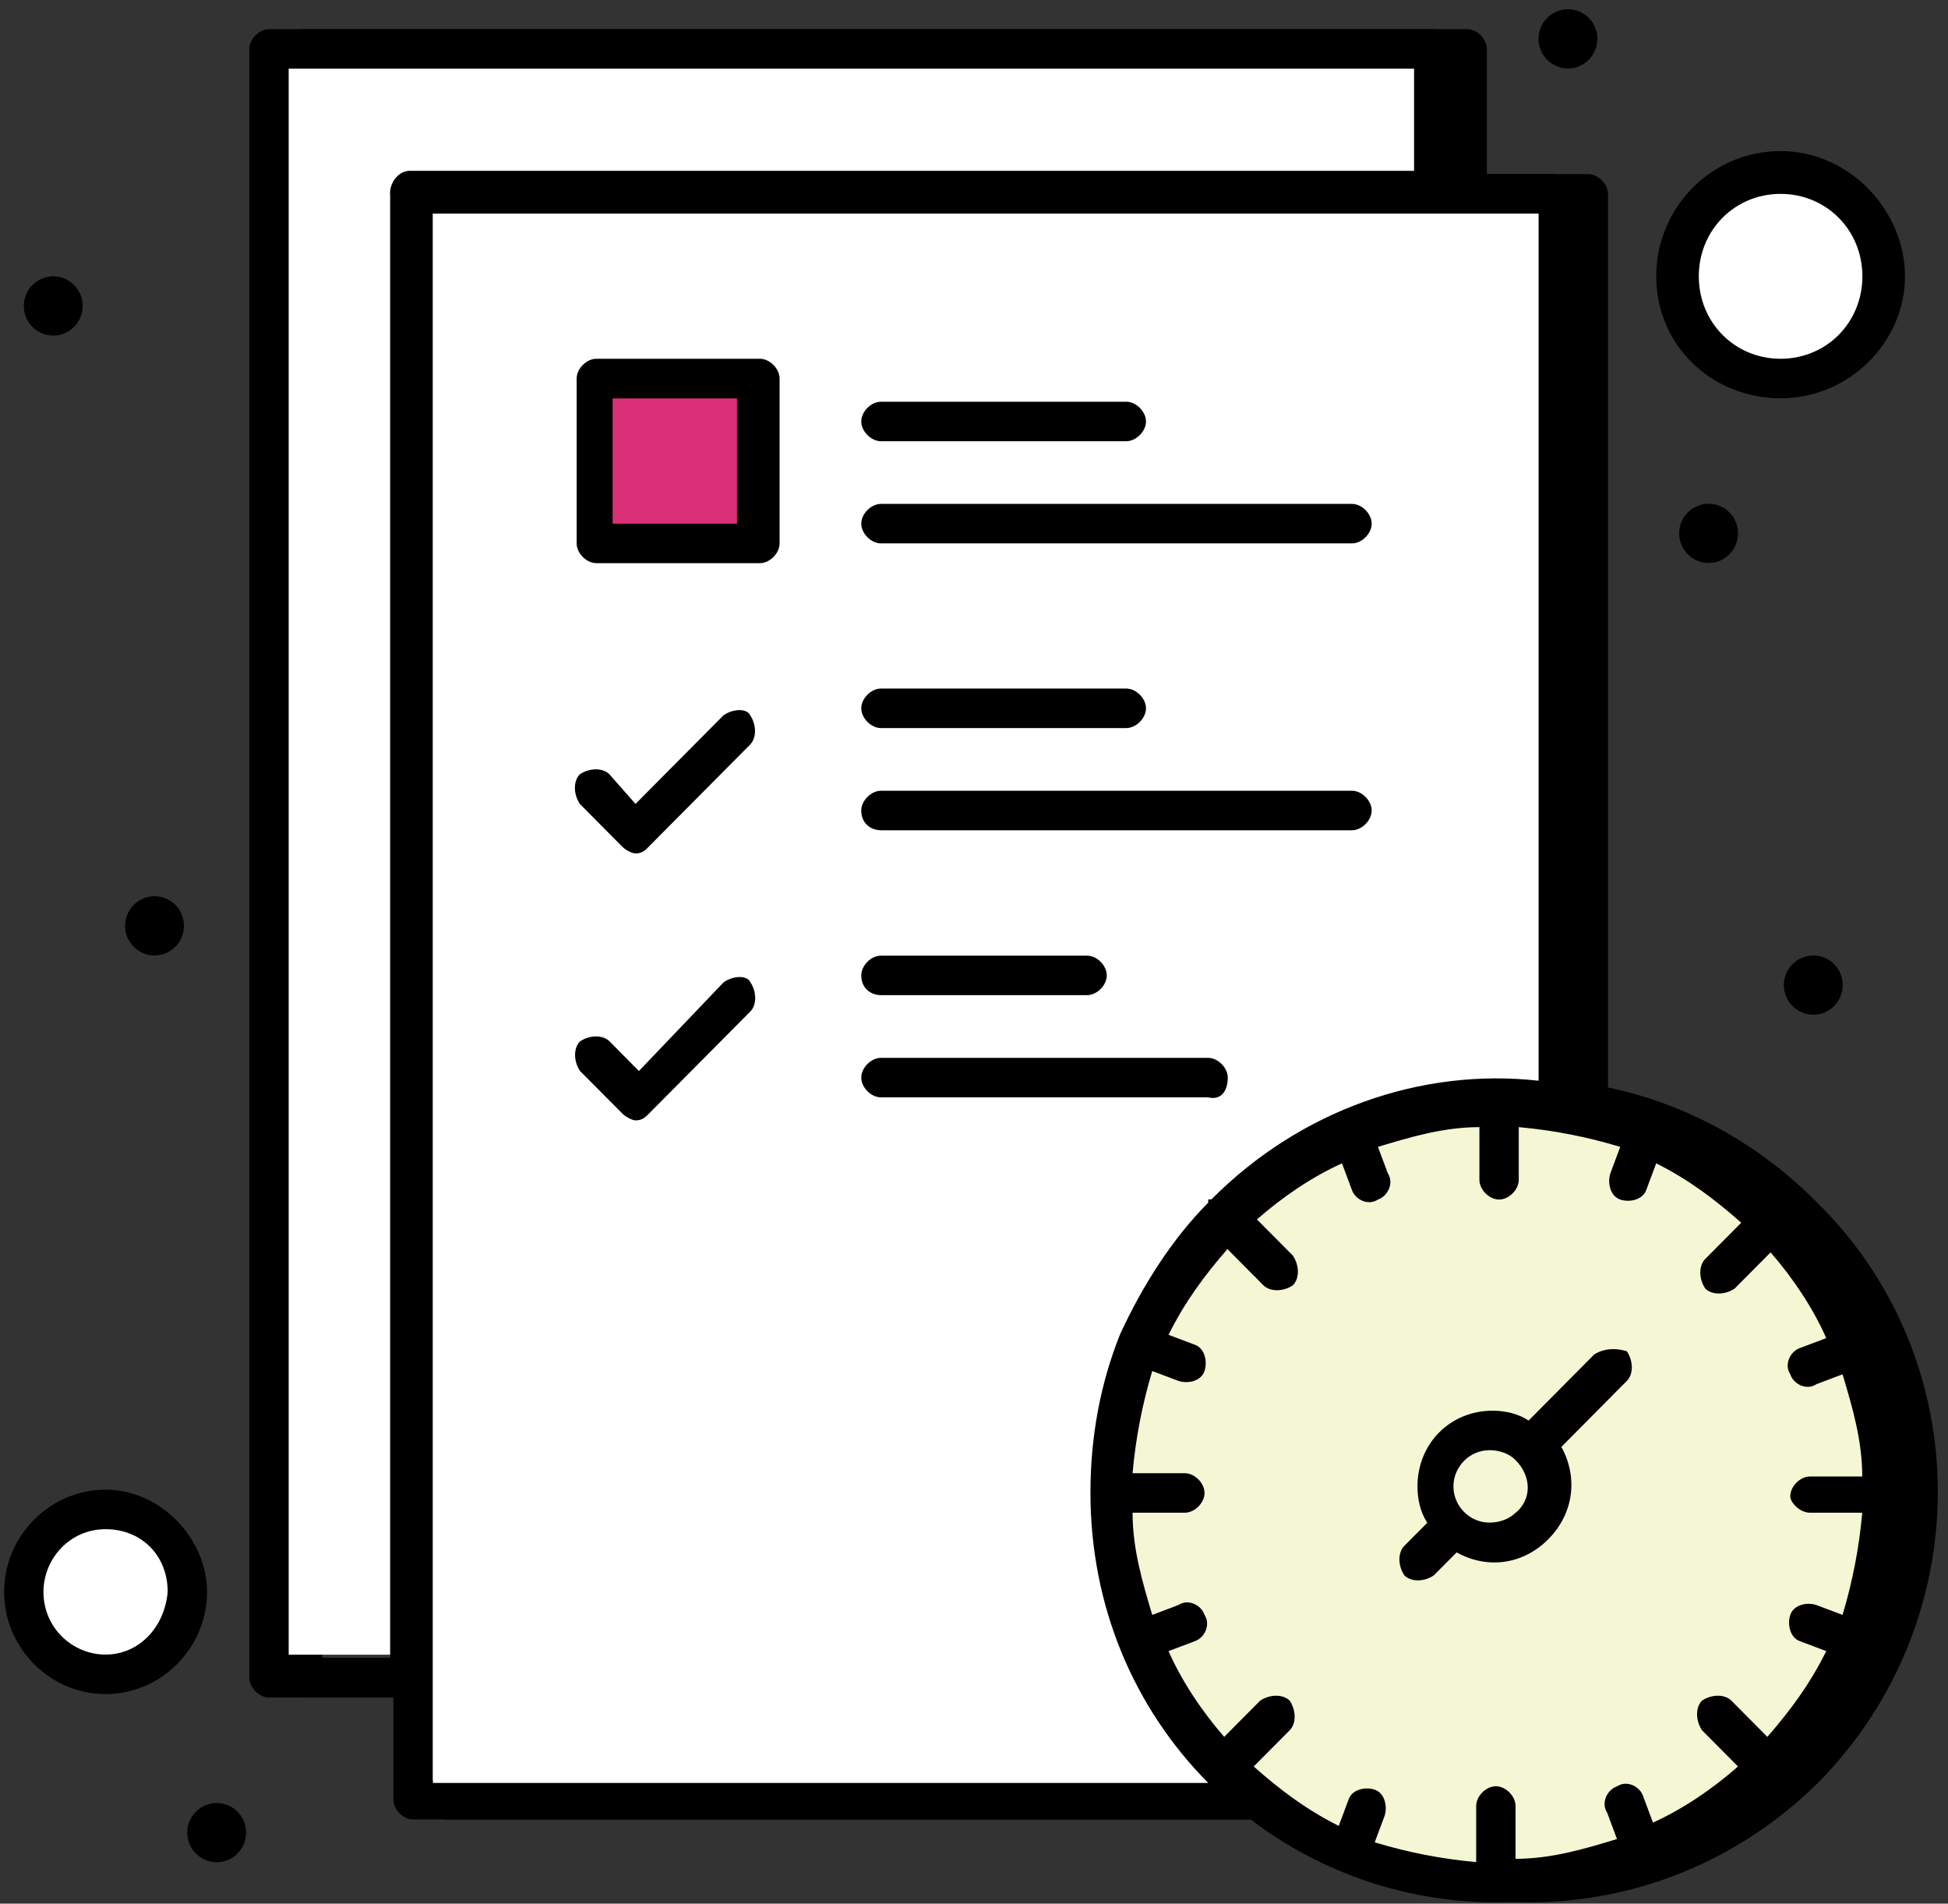 <?xml version="1.0" encoding="UTF-8"?> <svg xmlns="http://www.w3.org/2000/svg" width="174" height="170" viewBox="0 0 174 170" fill="none"><rect x="0" y="0" width="174" height="170" fill="#333333" stroke="none"/><path d="M162.335 107.416C157.076 102.111 150.649 98.584 143.631 97.114V17.313C143.631 16.431 142.752 15.549 141.874 15.549H132.81V4.365C132.81 3.483 131.931 2.602 131.052 2.602H27.027C26.148 2.602 25.27 3.483 25.27 4.365V149.83C25.27 150.711 26.148 151.593 27.027 151.593H38.137V160.72C38.137 161.602 39.016 162.483 39.895 162.483H114.71C129.034 173.374 149.193 172.198 162.349 159.25C176.672 144.818 176.672 121.554 162.349 107.43L162.335 107.416ZM37.849 17.313V148.052H28.785V6.129H129.308V15.255H39.593C38.714 15.255 37.835 16.137 37.835 17.313H37.849ZM41.653 158.942V19.077H140.432V96.512C129.912 95.336 119.105 99.158 111.209 107.109H110.92V107.402C107.707 110.636 105.07 114.765 103.038 119.175C101.28 123.598 100.401 128.301 100.401 133.312C100.401 143.321 104.205 152.447 110.92 159.222H41.666V158.928L41.653 158.942ZM164.67 135.09H169.339C169.051 138.323 168.46 141.277 167.581 144.216L165.247 143.335C164.368 143.041 163.2 143.335 162.912 144.216C162.624 145.098 162.912 146.274 163.791 146.568L166.125 147.45C164.67 150.389 162.912 152.755 160.866 155.107L157.652 151.873C157.062 151.285 155.895 151.285 155.029 151.873C154.439 152.461 154.439 153.637 155.029 154.519L158.243 157.752C155.908 159.81 153.272 161.574 150.649 162.763L149.77 160.412C149.481 159.53 148.314 158.942 147.435 159.53C146.556 159.824 145.98 161 146.556 161.882L147.435 164.233C144.51 165.115 141.585 165.997 138.372 165.997V161.28C138.372 160.398 137.493 159.516 136.614 159.516C135.735 159.516 134.856 160.398 134.856 161.28V166.291C131.643 165.997 128.718 165.409 125.793 164.527L126.672 162.176C126.96 161.294 126.672 160.118 125.793 159.824C124.914 159.53 123.746 159.824 123.458 160.706L122.579 163.057C119.654 161.588 117.32 159.824 114.985 157.752L118.198 154.519C118.789 153.931 118.789 152.755 118.198 151.873C117.608 151.285 116.441 151.285 115.562 151.873L112.348 155.107C110.302 152.755 108.544 150.095 107.377 147.45L109.712 146.568C110.591 146.274 111.167 145.098 110.591 144.216C110.302 143.335 109.135 142.747 108.256 143.335L105.921 144.216C105.043 141.277 104.164 138.323 104.164 135.09H108.833C109.712 135.09 110.591 134.208 110.591 133.326C110.591 132.444 109.712 131.563 108.833 131.563H104.164C104.452 128.329 105.043 125.376 105.921 122.436L108.256 123.318C109.135 123.612 110.302 123.318 110.591 122.436C110.879 121.554 110.591 120.378 109.712 120.084L107.377 119.203C108.833 116.263 110.591 113.897 112.637 111.546L115.85 114.779C116.441 115.367 117.608 115.367 118.487 114.779C119.077 114.191 119.077 113.016 118.487 112.134L115.273 108.9C117.608 106.843 120.245 105.079 122.868 103.889L123.746 106.241C124.035 107.122 125.202 107.71 126.081 107.123C126.96 106.829 127.537 105.653 126.96 104.771L126.081 102.419C129.006 101.537 131.931 100.656 135.145 100.656V105.359C135.145 106.241 136.023 107.123 136.902 107.123C137.781 107.123 138.66 106.241 138.66 105.359V100.656C141.874 100.95 144.799 101.537 147.724 102.419L146.845 104.771C146.556 105.653 146.845 106.829 147.724 107.123C148.603 107.416 149.77 107.122 150.058 106.241L150.937 103.889C153.862 105.359 156.197 107.122 158.531 109.194L155.318 112.428C154.727 113.016 154.727 114.191 155.318 115.073C155.908 115.661 157.076 115.661 157.941 115.073L161.154 111.84C163.2 114.191 164.958 116.851 166.125 119.496L163.791 120.378C162.912 120.672 162.335 121.848 162.912 122.73C163.2 123.612 164.368 124.2 165.247 123.612L167.581 122.73C168.46 125.669 169.339 128.623 169.339 131.856H164.67C163.791 131.856 162.912 132.738 162.912 133.62C162.912 134.208 163.791 135.09 164.67 135.09Z" fill="black"></path><rect x="25.008" y="5.592" width="101.363" height="142.176" fill="white"></rect><path d="M37.184 17.645H138.547V160.893H37.184V17.645Z" fill="white"></path><rect x="52.363" y="33.48" width="15.457" height="15.457" fill="#D93077"></rect><path d="M133.899 98.643C152.537 98.643 167.482 113.991 167.482 132.771C167.482 151.551 152.361 166.9 133.899 166.9C115.437 166.9 100.141 151.551 100.141 132.771C100.141 113.991 115.262 98.643 133.899 98.643Z" fill="#F5F6D4"></path><path d="M142.389 120.968L136.539 126.861C135.66 126.273 134.493 125.979 133.325 125.979C129.521 125.979 126.61 128.918 126.61 132.754C126.61 133.929 126.899 135.105 127.489 135.987L125.443 138.045C124.852 138.633 124.852 139.808 125.443 140.69C126.033 141.278 127.201 141.278 128.066 140.69L130.112 138.633C132.735 140.102 135.962 139.808 138.297 137.457C140.631 135.105 140.933 131.858 139.464 129.212L145.314 123.319C145.905 122.731 145.905 121.555 145.314 120.674C144.435 120.38 143.268 120.38 142.389 120.968ZM135.372 135.091C134.781 135.679 133.916 135.973 133.037 135.973C131.279 135.973 129.824 134.503 129.824 132.74C129.824 130.976 131.279 129.506 133.037 129.506C133.916 129.506 134.795 129.8 135.372 130.388C136.827 131.858 136.827 133.915 135.372 135.105V135.091Z" fill="black"></path><path d="M67.877 32.039H53.266C52.387 32.039 51.508 32.921 51.508 33.803V48.528C51.508 49.41 52.387 50.292 53.266 50.292H67.877C68.756 50.292 69.635 49.41 69.635 48.528V33.803C69.635 32.921 68.756 32.039 67.877 32.039ZM65.831 46.765H54.721V35.581H65.831V46.765Z" fill="black"></path><path d="M78.688 48.527H120.764C121.643 48.527 122.522 47.646 122.522 46.764C122.522 45.882 121.643 45 120.764 45H78.688C77.809 45 76.93 45.882 76.93 46.764C76.93 47.646 77.809 48.527 78.688 48.527Z" fill="black"></path><path d="M78.688 39.402H100.605C101.484 39.402 102.363 38.521 102.363 37.639C102.363 36.757 101.484 35.875 100.605 35.875H78.688C77.809 35.875 76.93 36.757 76.93 37.639C76.93 38.521 77.809 39.402 78.688 39.402Z" fill="black"></path><path d="M78.688 74.145H120.764C121.643 74.145 122.522 73.263 122.522 72.381C122.522 71.499 121.643 70.617 120.764 70.617H78.688C77.809 70.617 76.93 71.499 76.93 72.381C76.93 73.557 77.809 74.145 78.688 74.145Z" fill="black"></path><path d="M78.688 65.018H100.605C101.484 65.018 102.363 64.136 102.363 63.254C102.363 62.372 101.484 61.49 100.605 61.49H78.688C77.809 61.49 76.93 62.372 76.93 63.254C76.93 64.136 77.809 65.018 78.688 65.018Z" fill="black"></path><path d="M64.662 63.841L56.766 71.792L54.431 69.146C53.841 68.558 52.673 68.558 51.794 69.146C51.204 69.734 51.204 70.91 51.794 71.792L55.598 75.627C55.887 75.921 56.477 76.215 56.766 76.215C57.356 76.215 57.645 75.921 57.933 75.627L66.996 66.501C67.587 65.913 67.587 64.737 66.996 63.855C66.708 63.267 65.541 63.267 64.662 63.855V63.841Z" fill="black"></path><path d="M109.668 96.233C109.668 95.351 108.789 94.469 107.911 94.469H78.688C77.809 94.469 76.93 95.351 76.93 96.233C76.93 97.114 77.809 97.996 78.688 97.996H107.911C109.078 98.29 109.668 97.408 109.668 96.233Z" fill="black"></path><path d="M78.688 88.869H97.103C97.982 88.869 98.861 87.987 98.861 87.106C98.861 86.224 97.982 85.342 97.103 85.342H78.688C77.809 85.342 76.93 86.224 76.93 87.106C76.93 88.281 77.809 88.869 78.688 88.869Z" fill="black"></path><path d="M64.664 87.693L57.07 95.644L54.447 92.998C53.856 92.41 52.689 92.41 51.81 92.998C51.22 93.586 51.22 94.762 51.81 95.644L55.614 99.465C55.902 99.759 56.493 100.053 56.781 100.053C57.372 100.053 57.66 99.759 57.949 99.465L67.012 90.338C67.603 89.751 67.603 88.575 67.012 87.693C66.724 87.105 65.556 87.105 64.678 87.693H64.664Z" fill="black"></path><path d="M10.002 134.404C14.015 134.404 17.233 137.684 17.233 141.697C17.233 145.71 13.977 148.99 10.002 148.99C6.028 148.99 2.734 145.71 2.734 141.697C2.734 137.684 5.99 134.404 10.002 134.404Z" fill="white"></path><path d="M158.723 16.957C163.643 16.957 167.588 20.614 167.588 25.088C167.588 29.563 163.597 33.22 158.723 33.22C153.85 33.22 149.812 29.563 149.812 25.088C149.812 20.614 153.804 16.957 158.723 16.957Z" fill="white"></path><path d="M9.431 133.033C4.46 133.033 0.367 137.149 0.367 142.16C0.367 147.171 4.46 151.286 9.431 151.286C14.402 151.286 18.494 147.171 18.494 142.16C18.494 137.456 14.402 133.033 9.431 133.033ZM9.431 147.759C6.506 147.759 3.883 145.407 3.883 142.16C3.883 139.22 6.217 136.561 9.431 136.561C12.644 136.561 14.979 138.912 14.979 142.16C14.69 145.393 12.356 147.759 9.431 147.759Z" fill="black"></path><path d="M4.748 24.676C6.204 24.676 7.385 25.866 7.385 27.321C7.385 28.777 6.204 29.967 4.748 29.967C3.292 29.967 2.125 28.777 2.125 27.321C2.125 25.866 3.306 24.676 4.748 24.676Z" fill="black"></path><path d="M152.621 44.986C154.077 44.986 155.244 46.176 155.244 47.632C155.244 49.088 154.063 50.278 152.621 50.278C151.179 50.278 149.984 49.088 149.984 47.632C149.984 46.176 151.165 44.986 152.621 44.986Z" fill="black"></path><path d="M161.973 85.328C163.428 85.328 164.596 86.518 164.596 87.974C164.596 89.43 163.415 90.619 161.973 90.619C160.531 90.619 159.336 89.43 159.336 87.974C159.336 86.518 160.517 85.328 161.973 85.328Z" fill="black"></path><path d="M140.059 0.824C141.514 0.824 142.681 2.014 142.681 3.47C142.681 4.926 141.5 6.115 140.059 6.115C138.617 6.115 137.422 4.926 137.422 3.47C137.422 2.014 138.603 0.824 140.059 0.824Z" fill="black"></path><path d="M13.809 80.037C15.264 80.037 16.431 81.227 16.431 82.683C16.431 84.138 15.251 85.328 13.809 85.328C12.367 85.328 11.172 84.138 11.172 82.683C11.172 81.227 12.353 80.037 13.809 80.037Z" fill="black"></path><path d="M19.359 161.014C20.815 161.014 21.982 162.203 21.982 163.659C21.982 165.115 20.801 166.305 19.359 166.305C17.917 166.305 16.723 165.115 16.723 163.659C16.723 162.203 17.904 161.014 19.359 161.014Z" fill="black"></path><path d="M159.335 107.416C154.076 102.111 147.649 98.584 140.631 97.114V17.313C140.631 16.431 139.752 15.549 138.874 15.549H129.81V4.365C129.81 3.483 128.931 2.602 128.052 2.602H24.027C23.148 2.602 22.27 3.483 22.27 4.365V149.83C22.27 150.711 23.148 151.593 24.027 151.593H35.137V160.72C35.137 161.602 36.016 162.483 36.895 162.483H111.71C126.034 173.374 146.193 172.198 159.349 159.25C173.672 144.818 173.672 121.554 159.349 107.43L159.335 107.416ZM34.849 17.313V148.052H25.785V6.129H126.308V15.255H36.593C35.714 15.255 34.835 16.137 34.835 17.313H34.849ZM38.653 158.942V19.077H137.432V96.512C126.912 95.336 116.105 99.158 108.209 107.109H107.92V107.402C104.707 110.636 102.07 114.765 100.038 119.175C98.28 123.598 97.401 128.301 97.401 133.312C97.401 143.321 101.205 152.447 107.92 159.222H38.666V158.928L38.653 158.942ZM161.67 135.09H166.339C166.051 138.323 165.46 141.277 164.581 144.216L162.247 143.335C161.368 143.041 160.2 143.335 159.912 144.216C159.624 145.098 159.912 146.274 160.791 146.568L163.125 147.45C161.67 150.389 159.912 152.755 157.866 155.107L154.652 151.873C154.062 151.285 152.895 151.285 152.029 151.873C151.439 152.461 151.439 153.637 152.029 154.519L155.243 157.752C152.908 159.81 150.272 161.574 147.649 162.763L146.77 160.412C146.481 159.53 145.314 158.942 144.435 159.53C143.556 159.824 142.98 161 143.556 161.882L144.435 164.233C141.51 165.115 138.585 165.997 135.372 165.997V161.28C135.372 160.398 134.493 159.516 133.614 159.516C132.735 159.516 131.856 160.398 131.856 161.28V166.291C128.643 165.997 125.718 165.409 122.793 164.527L123.672 162.176C123.96 161.294 123.672 160.118 122.793 159.824C121.914 159.53 120.746 159.824 120.458 160.706L119.579 163.057C116.654 161.588 114.32 159.824 111.985 157.752L115.198 154.519C115.789 153.931 115.789 152.755 115.198 151.873C114.608 151.285 113.441 151.285 112.562 151.873L109.348 155.107C107.302 152.755 105.544 150.095 104.377 147.45L106.712 146.568C107.591 146.274 108.167 145.098 107.591 144.216C107.302 143.335 106.135 142.747 105.256 143.335L102.921 144.216C102.043 141.277 101.164 138.323 101.164 135.09H105.833C106.712 135.09 107.591 134.208 107.591 133.326C107.591 132.444 106.712 131.563 105.833 131.563H101.164C101.452 128.329 102.043 125.376 102.921 122.436L105.256 123.318C106.135 123.612 107.302 123.318 107.591 122.436C107.879 121.554 107.591 120.378 106.712 120.084L104.377 119.203C105.833 116.263 107.591 113.897 109.637 111.546L112.85 114.779C113.441 115.367 114.608 115.367 115.487 114.779C116.077 114.191 116.077 113.016 115.487 112.134L112.273 108.9C114.608 106.843 117.245 105.079 119.868 103.889L120.746 106.241C121.035 107.122 122.202 107.71 123.081 107.123C123.96 106.829 124.537 105.653 123.96 104.771L123.081 102.419C126.006 101.537 128.931 100.656 132.145 100.656V105.359C132.145 106.241 133.023 107.123 133.902 107.123C134.781 107.123 135.66 106.241 135.66 105.359V100.656C138.874 100.95 141.799 101.537 144.724 102.419L143.845 104.771C143.556 105.653 143.845 106.829 144.724 107.123C145.603 107.416 146.77 107.122 147.058 106.241L147.937 103.889C150.862 105.359 153.197 107.122 155.531 109.194L152.318 112.428C151.727 113.016 151.727 114.191 152.318 115.073C152.908 115.661 154.076 115.661 154.941 115.073L158.154 111.84C160.2 114.191 161.958 116.851 163.125 119.496L160.791 120.378C159.912 120.672 159.335 121.848 159.912 122.73C160.2 123.612 161.368 124.2 162.247 123.612L164.581 122.73C165.46 125.669 166.339 128.623 166.339 131.856H161.67C160.791 131.856 159.912 132.738 159.912 133.62C159.912 134.208 160.791 135.09 161.67 135.09Z" fill="black"></path><path d="M159.047 35.567C165.186 35.567 170.157 30.555 170.157 24.676C170.157 18.797 165.186 13.492 159.047 13.492C152.909 13.492 147.938 18.503 147.938 24.676C147.938 30.849 152.909 35.567 159.047 35.567ZM159.047 17.314C163.14 17.314 166.353 20.547 166.353 24.676C166.353 28.806 163.14 32.039 159.047 32.039C154.955 32.039 151.741 28.806 151.741 24.676C151.741 20.547 154.955 17.314 159.047 17.314Z" fill="black"></path></svg> 